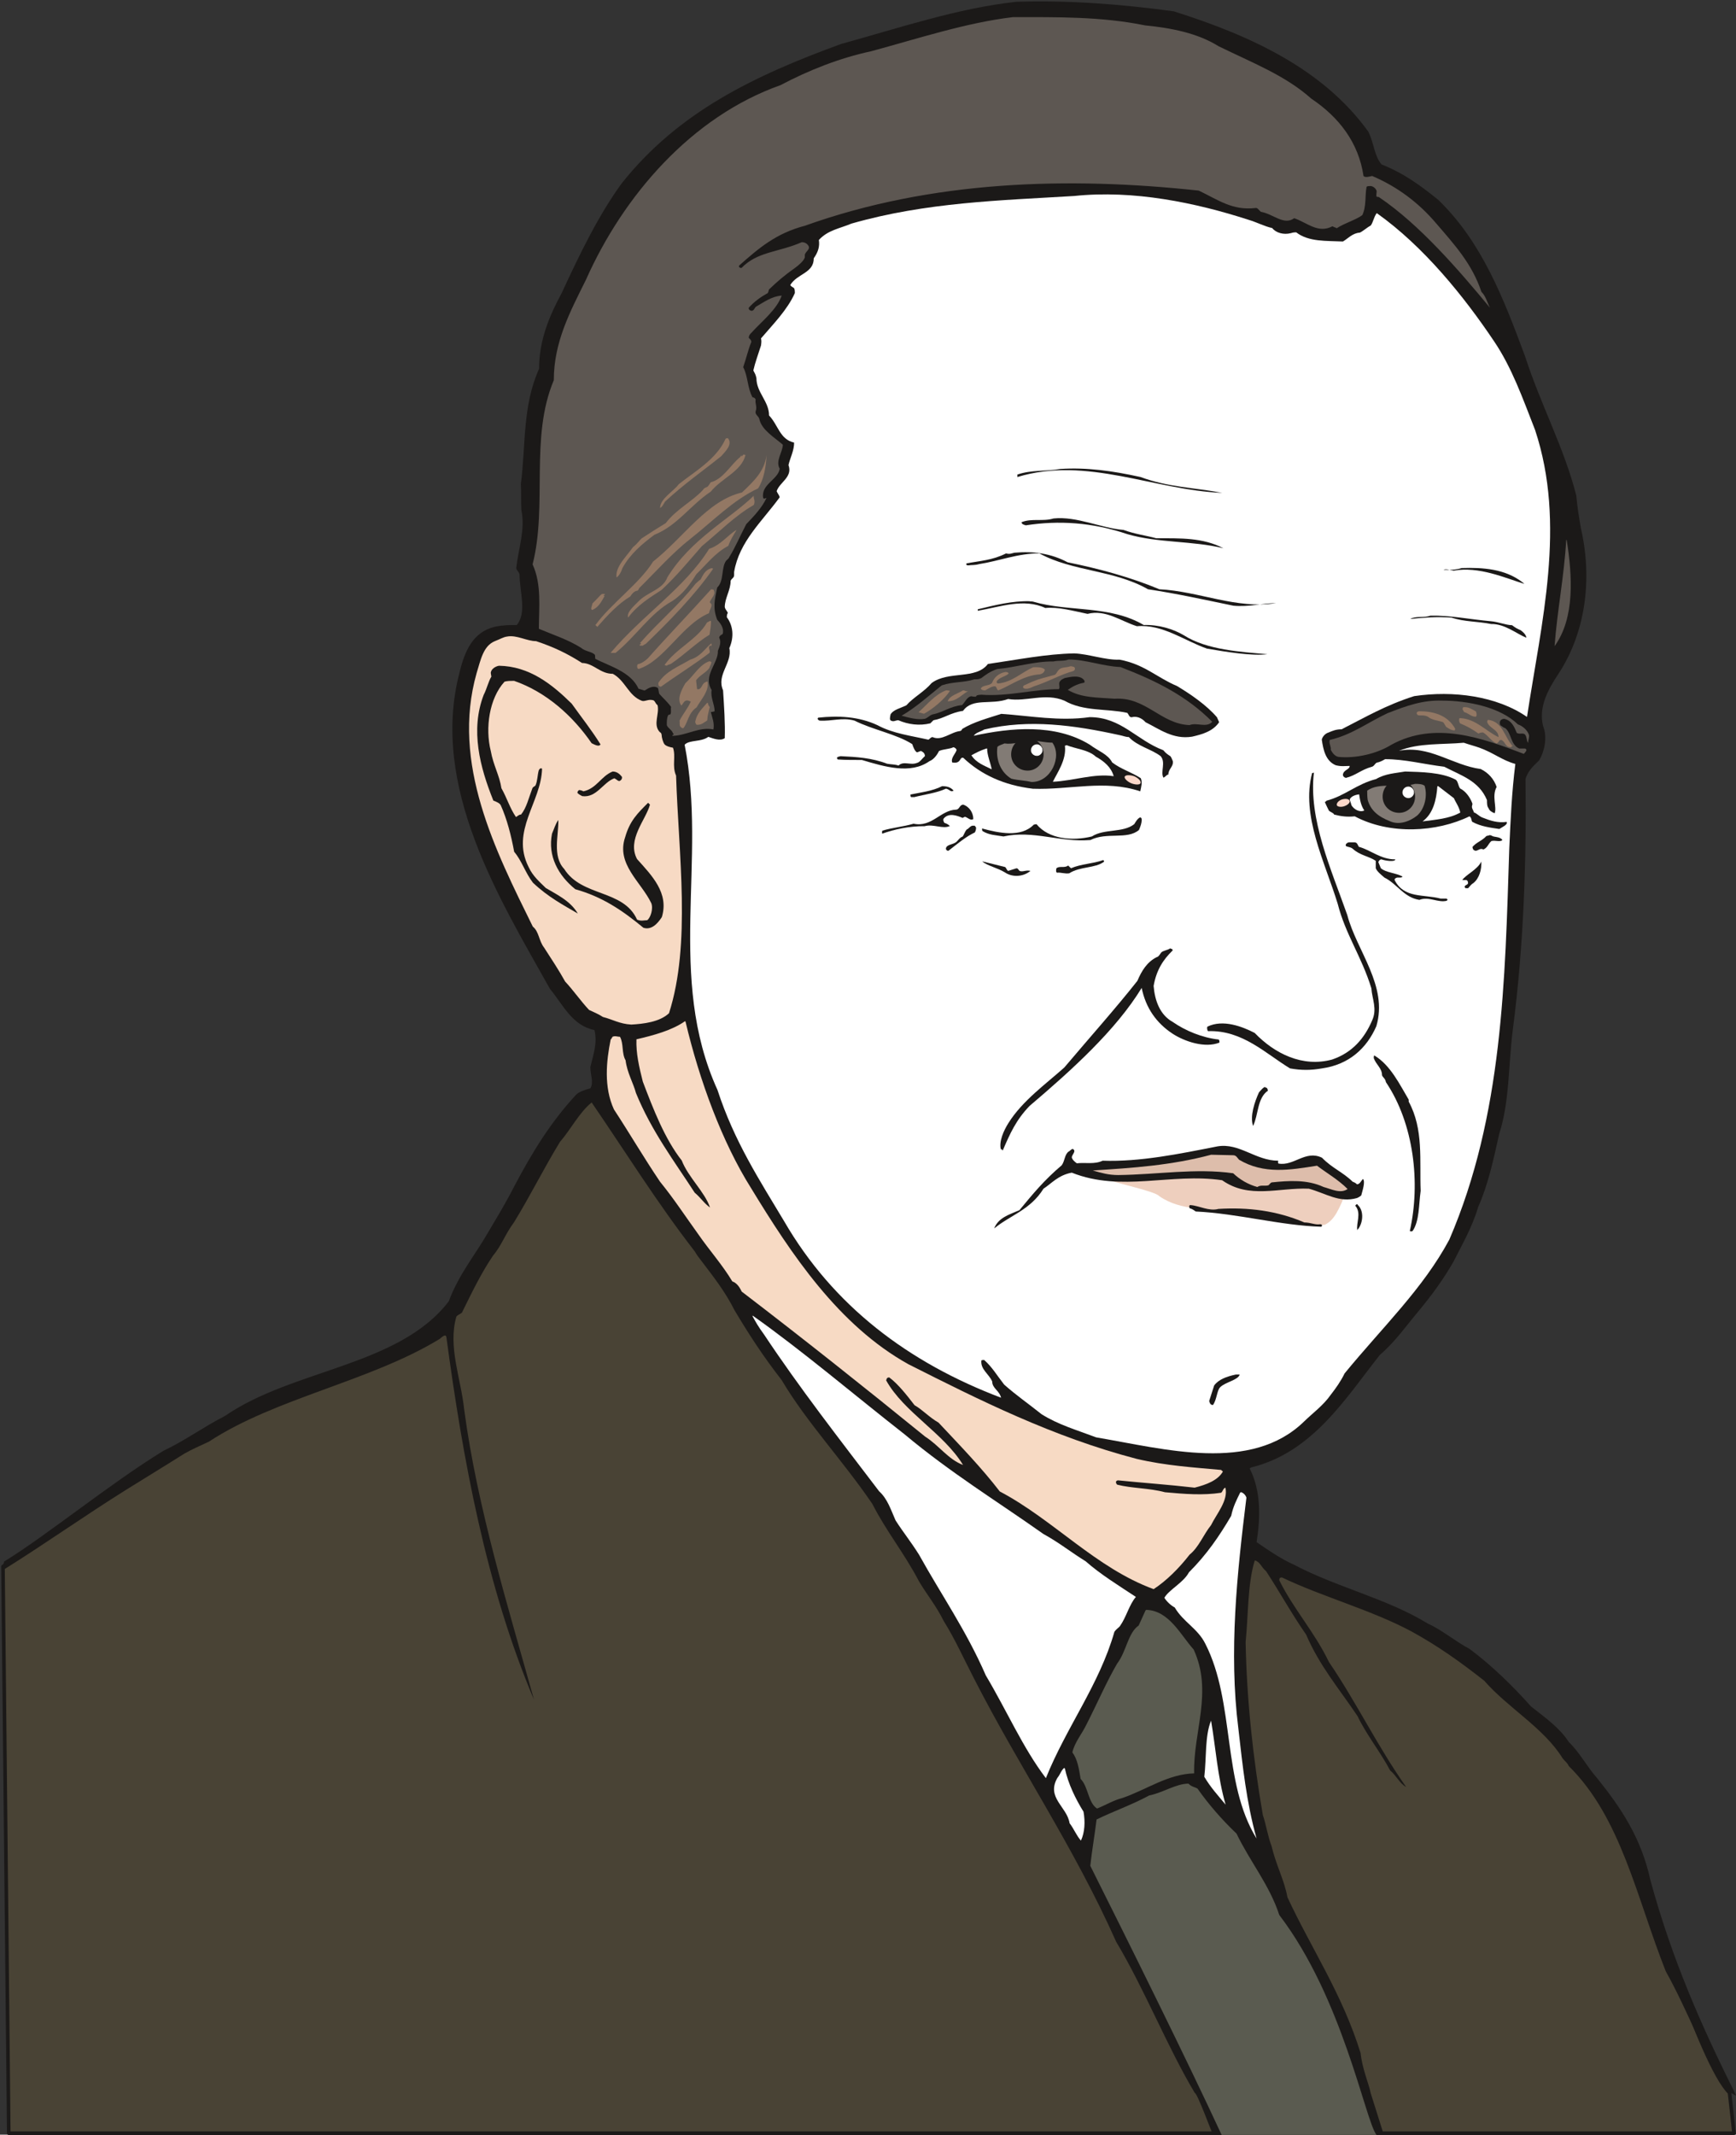 <svg xmlns="http://www.w3.org/2000/svg" xml:space="preserve" width="658.961" height="810.142" fill-rule="evenodd" stroke-linejoin="round" stroke-width="28.222" preserveAspectRatio="xMidYMid" version="1.2" viewBox="0 0 17435 21435"><rect x="0" y="0" width="17435" height="21435" fill="#333333" stroke="none"/><defs class="ClipPathGroup"><clipPath id="a" clipPathUnits="userSpaceOnUse"><path d="M0 0h17435v21435H0z"/></clipPath></defs><g class="SlideGroup"><g class="Slide" clip-path="url(#a)"><g class="Page"><g class="com.sun.star.drawing.ClosedBezierShape"><path fill="none" d="M11 10954h17426v10485H11z" class="BoundingBox"/><path fill="#494335" d="M17370 21014c-298-300-801-1994-1004-2404-363-729-988-1483-1242-1598-363-586-1793-983-2551-1468-76-251 69-711-160-772l-6452-3796c-203-65-858 1024-1508 2317-103 107-471 287-1376 605-452 211-744 331-1049 498-916 508-1242 831-1998 1334l58 5690h17327l-45-406Z"/><path fill="none" stroke="#1B1918" stroke-linejoin="miter" stroke-width="36" d="M17370 21014c-298-300-801-1994-1004-2404-363-729-988-1483-1242-1598-363-586-1793-983-2551-1468-76-251 69-711-160-772l-6452-3796c-203-65-858 1024-1508 2317-103 107-471 287-1376 605-452 211-744 331-1049 498-916 508-1242 831-1998 1334l58 5690h17327l-45-406Z"/></g><g class="com.sun.star.drawing.ClosedBezierShape"><path fill="none" d="M23 13h17414v21424H23z" class="BoundingBox"/><path fill="#1B1918" d="M13898 21436h-1715c-5 0-160-424-183-419-280-470-503-1039-790-1519-424-953-970-1748-1428-2644-104-201-190-394-304-577-74-150-165-259-247-396-150-287-327-500-470-780-297-437-660-820-911-1244-183-234-333-465-475-704-92-185-219-345-333-495-36-46-46-61-64-92-378-487-698-1003-1036-1496-127 104-208 269-318 396-165 270-297 539-462 808-91 122-122 229-213 338-120 178-211 368-310 569-23 18-46 23-56 41-86 302 46 617 79 932 132 988 442 1983 701 2913-483-1140-716-2426-879-3635-5-50-51 0-69 13-694 424-1652 594-2317 1031-97 46-165 74-246 120-193 122-389 241-580 360-424 265-812 541-1231 803-40-10 0-51 0-79 424-259 1066-785 1600-1112 228-109 396-236 620-351 680-470 1747-498 2246-1150 104-277 259-455 396-694 92-155 183-305 264-465 178-337 361-637 620-917 33-30 79-45 142-63 36-58 0-137 0-214 28-120 74-239 41-371-224-46-310-247-447-414-500-894-1210-2030-907-3180 53-219 137-402 351-455 86-18 149-18 223-18 104-124 28-338 28-508-10-35-33-40-33-68 23-196 92-386 51-579-5-100 0-178-5-260 51-396 15-784 183-1158 0-287 104-533 228-762 183-396 369-780 602-1100 569-716 1326-1079 2202-1399 580-160 1176-361 1761-424 520-17 1049 23 1582 96 762 241 1497 574 1954 1209 59 122 59 242 132 328 229 91 392 213 569 355 440 425 658 994 872 1570 160 495 393 920 515 1400 10 114 28 223 46 327 119 516 46 1054-229 1469-94 142-200 325-150 520 46 115 11 259-40 343-69 64-114 114-137 186 10 835-18 1678-127 2514-46 363-33 730-137 1050-59 264-110 506-211 734-64 214-163 379-249 551-102 178-216 333-348 493-127 150-236 310-391 442-343 434-671 973-1284 1128-13 0-23 13-23 13 114 223 109 492 69 739 119 81 241 167 378 228 425 224 936 341 1337 587 160 74 274 178 424 257 224 167 435 373 618 579 139 109 287 213 378 355 109 104 185 252 287 366 241 300 442 602 533 1021 219 803 516 1473 861 2162-35-5-30-28-76-23-238-343-401-813-630-1222-292-734-447-1542-975-2062-15-36-38-46-61-77-190-307-546-503-787-779-239-188-463-348-727-493-401-216-894-348-1304-544-15 0-28 0-28 28 145 292 352 516 499 821 277 406 488 848 775 1254-64-33-102-119-160-165-104-195-236-355-328-546-183-274-378-498-516-818-148-213-257-414-402-637-51-41-56-92-114-109-74 241-64 551-92 820 11 579 74 1163 173 1737 33 97 51 219 87 310 45 193 129 343 160 516 247 528 549 968 735 1565 15 154 83 309 101 401l132 419Z"/></g><g class="com.sun.star.drawing.ClosedBezierShape"><path fill="none" d="M5349 172h9616v7219H5349z" class="BoundingBox"/><path fill="#5D5752" d="M10173 172c442 0 886-7 1328 83 262 26 526 77 737 209 336 165 669 292 931 526 279 187 475 441 525 777 18 20 61 5 87 0 256 109 470 272 642 475 183 213 361 406 455 688 46 46 56 104 86 160-309-373-706-836-1117-1112 0 0-13 0-21-3-7-13 0-38 0-56-7-25-30-46-58-51-13 0-38 0-43 8-18 86 0 193-43 284-69 51-173 77-259 133 0-8-21-8-41-21-145 76-251-35-384-81-104 76-210-43-335-64-28-25-33-43-58-38-227 26-370-81-565-175-1316-142-2685-102-3957 353-290 76-464 226-659 399-10 20 15 25 20 25 13-5 25-25 38-33 153-132 357-132 570-226 31 0 56 13 71 43 10 33-28 46-40 82v28c-11 35-64 81-100 106-101 71-182 140-260 216-7 23-7 38-25 43-58 33-122 77-178 140-2 20 10 26 26 31 25 0 30-23 43-39 76-43 157-106 262-114-50 142-199 257-305 374-13 12-26 28-26 50 10 13 23 16 26 41-33 81-51 165-82 254 49 91 41 207 94 303 13 0 23 5 31 21-8 43 18 73 0 119-8 36 33 48 38 81 25 107 146 178 235 254 0 74-77 163-31 242-18 111-191 157-166 294 13 13 18 0 33 0-46 97-122 178-203 262-59 112-107 228-173 335 0 8-18 20-30 33-51 74-18 201-89 269-26 122-46 204 0 323 25 28 71 79 56 140-5 12-31 12-36 40 23 43 5 89-13 132 5 127-152 247-63 394-13 76 30 142 30 213-12 5-20 5-38 8 13 56 38 107 26 175-138-30-267 59-407 64-25-5 28-13 0-26-5-30-48-48-61-81 0-33-2-63 13-101 0 0 18-8 23-8 12-26 0-51 7-74-38-53-76-84-119-132-5-15-5-33-13-58-43-31-96 0-134 25l-61-18c-76-167-280-223-432-299-8-13 0-31-8-44-30-30-99-33-137-68-134-84-279-130-424-191 0-210 30-444-63-647 152-595-30-1273 213-1849 0-385 165-690 322-1007 376-846 1060-1639 1955-1956 284-150 592-272 909-340 480-130 955-287 1425-343Z"/></g><g class="com.sun.star.drawing.ClosedBezierShape"><path fill="none" d="M6876 1951h8694v12644H6876z" class="BoundingBox"/><path fill="#FFF" d="M10788 1968c597-63 1222 68 1748 238 94 28 162 67 241 84 35 46 112 71 188 51 25-8 38-8 53-8 125 97 302 84 469 92 50-28 94-84 170-89 33-15 71-51 109-71 25-31 30-84 61-125 470 333 876 836 1179 1288 177 262 284 564 411 889 315 949 63 1932-81 2882-305-211-742-267-1133-209-282 89-495 214-729 333-56 0-90 15-133 33-28 8-59 38-66 71 15 102 38 214 140 257 59 15 94 7 140 7 0 38-63 38-68 89 0 13 10 26 30 31 97-23 152-82 262-112 25-8 25-28 48-41 28-5 53-17 84-35 200 0 386 51 594 76 170 89 348 140 429 335 0 36 0 61 16 82 10 25 30 38 61 50 25-58-31-172 20-264-25-76-81-142-160-180-285-38-518-244-821-183 201-81 437-61 651-81 58 20 109 33 157 50 142 51 229 127 361 163-36 282-48 564-61 848-43 1324-64 2680-602 3928-264 493-671 879-1052 1344-38 79-89 150-138 213-76 109-180 183-266 267-534 523-1400 279-2091 162-201-76-381-127-549-233-134-107-256-191-375-297-74-94-120-176-201-247-13 0-20 0-28 5-10 89 76 135 109 211 0 69 71 89 89 163-932-353-1685-922-2178-1771-246-411-503-805-670-1319-515-1133-102-2309-330-3467 48-51 165-25 238-79 46 15 117 46 165 13 5-150-7-320-17-480-69-158 94-272 63-424 51-115 36-229-25-310 0-13 0-31 10-43-10-26-23-28-31-59 0-89 59-170 59-264 10-25 35-28 35-58v-31c51-305 282-508 458-750-6-23-18-31-31-61 31-92 163-140 119-262 13-63 59-150 56-226-144-33-157-173-251-272 0-142-127-231-127-375-8-39-18-51-31-77 18-81 49-162 77-251 5-38 5-46 0-71 119-140 264-285 340-455 0-13 0-30-5-43-3-15-28-15-41-38 71-117 236-117 236-269 44-61 61-120 51-183 89-99 209-115 328-165 748-214 1489-232 2236-277Z"/></g><g class="com.sun.star.drawing.ClosedBezierShape"><path fill="none" d="M6629 4399h700v704h-700z" class="BoundingBox"/><path fill="#937864" d="m7306 4399 8 5c43 63-28 127-71 177-197 158-370 276-564 456-15 25-28 53-50 64 0-94 137-168 188-239 153-123 380-250 471-458l18-5Z"/></g><g class="com.sun.star.drawing.ClosedBezierShape"><path fill="none" d="M6191 4563h1298v1237H6191z" class="BoundingBox"/><path fill="#937864" d="M7467 4564s7 0 20 5c-40 165-241 233-349 368-203 134-335 341-566 433-126 94-245 195-321 335-16 48-33 74-59 94-16-107 102-213 165-305 46-35 69-74 89-89 77-51 164-106 240-152 109-143 272-220 376-336 5-13 18-18 36-26 15-5 27-30 40-48 126-33 197-173 296-254 33-58-13 30 33-25Z"/></g><g class="com.sun.star.drawing.ClosedBezierShape"><path fill="none" d="M5978 4572h1722v1724H5978z" class="BoundingBox"/><path fill="#937864" d="M7698 4577c-5 109-25 233-84 327-251 117-450 325-682 508-180 141-348 331-513 494-2 13-16 25-16 25-35 3-56 33-74 59-121 73-228 188-330 305 0 0-32-28-17-21 152-211 442-416 577-635 310-245 544-613 893-694 114-109 226-211 246-373v5Z"/></g><g class="com.sun.star.drawing.ClosedBezierShape"><path fill="none" d="M10218 4705h2059v246h-2059z" class="BoundingBox"/><path fill="#1B1918" d="M10649 4709c264-17 521 18 806 81 277 103 536 105 821 159-683-26-1363-372-2058-159v-25c139-48 287-31 431-56Z"/></g><g class="com.sun.star.drawing.ClosedBezierShape"><path fill="none" d="M6305 4978h1274v1225H6305z" class="BoundingBox"/><path fill="#937864" d="M7570 4978c-5 25 20 55 0 93-186 105-353 276-521 413-138 157-247 292-405 440-114 74-241 150-335 277-19-51 56-114 101-160 94-99 247-119 293-245 238-386 628-585 867-818Z"/></g><g class="com.sun.star.drawing.ClosedBezierShape"><path fill="none" d="M10259 5203h2029v304h-2029z" class="BoundingBox"/><path fill="#1B1918" d="M10581 5206c235-24 476 97 702 115 117 43 229 56 330 84 243 0 464-8 674 100-317-77-653-51-963-141-356-120-692-140-1022-89-13-6-38-6-43-31 101-42 215-5 322-38Z"/></g><g class="com.sun.star.drawing.ClosedBezierShape"><path fill="none" d="M6132 5321h1267v1236H6132z" class="BoundingBox"/><path fill="#937864" d="M7398 5321c-33 55-63 101-83 160-130 68-214 180-321 284-59 94-130 197-242 270-221 122-361 351-570 521h-50c321-381 747-654 990-1045 119-38 193-145 276-190Z"/></g><g class="com.sun.star.drawing.ClosedBezierShape"><path fill="none" d="M15613 5420h164v1069h-164z" class="BoundingBox"/><path fill="#5D5752" d="M15735 5425c56 354 84 778-122 1063 25-346 97-709 117-1068l5 5Z"/></g><g class="com.sun.star.drawing.ClosedBezierShape"><path fill="none" d="M9704 5545h3114v542H9704z" class="BoundingBox"/><path fill="#1B1918" d="M10188 5550c190-17 367 7 534 96 315 64 633 150 922 271 400 20 774 203 1172 139-132 0-277 41-429 26-297-61-560-120-857-165-348-197-757-177-1091-360-213-2-408 77-604 107-46 13-76 8-109 13-25 0-25-13-18-20 137-26 259-31 396-100 38 11 59-2 84-7Z"/></g><g class="com.sun.star.drawing.ClosedBezierShape"><path fill="none" d="M6423 5705h742v779h-742z" class="BoundingBox"/><path fill="#937864" d="m7145 5705 18 5c-191 274-443 529-677 755-18 8-30 18-30 18h-26c-27-10 31-18-2-26 185-213 389-379 557-595 20-18 38-36 51-43 25-46 46-97 109-114Z"/></g><g class="com.sun.star.drawing.ClosedBezierShape"><path fill="none" d="M14498 5702h812v163h-812z" class="BoundingBox"/><path fill="#1B1918" d="M14680 5704c214-7 433 8 608 141 8 5 21 18 21 18-196-61-456-178-710-133-46-8-79-21-101-8 60 0 119 2 182-18Z"/></g><g class="com.sun.star.drawing.ClosedBezierShape"><path fill="none" d="M6399 5918h777v801h-777z" class="BoundingBox"/><path fill="#937864" d="M7146 5918s18 0 21 5c25 50-21 76-38 122 0 12 17 12 17 30 0 28-20 47-25 82-273 115-446 476-706 560-12 0-22-20-12-46 40-10 71-30 104-61 196-222 425-458 634-692h5Z"/></g><g class="com.sun.star.drawing.ClosedBezierShape"><path fill="none" d="M5937 5964h141v162h-141z" class="BoundingBox"/><path fill="#937864" d="M6046 5964h21c30 5-26 17 5 20-31 56-59 113-123 141-25-3 0-51 2-67 43-39 70-77 95-94Z"/></g><g class="com.sun.star.drawing.ClosedBezierShape"><path fill="none" d="M9820 6037h2910v539H9820z" class="BoundingBox"/><path fill="#1B1918" d="M10340 6037c8 5 26 0 38 5 356 104 767 33 1109 234 147-5 297 39 406 105 229 145 569 165 836 188-153 20-414-23-607-56-231-81-445-247-704-225-166-53-313-170-496-124-150-31-290-71-424-59-214-100-450-12-678 28v-15c177-43 347-85 520-81Z"/></g><g class="com.sun.star.drawing.ClosedBezierShape"><path fill="none" d="M14163 6181h1168v225h-1168z" class="BoundingBox"/><path fill="#1B1918" d="M14366 6182c204-4 399 38 608 56 77 7 146 38 212 40 35 27 55 37 86 50 20 15 53 40 58 76-96-38-216-141-354-138-139-28-269-21-396-64-151-12-283 0-417 13 58-33 134-8 203-33Z"/></g><g class="com.sun.star.drawing.ClosedBezierShape"><path fill="none" d="M6675 6233h467v452h-467z" class="BoundingBox"/><path fill="#937864" d="m7134 6233 7 5c0 40-7 88-15 135-133 81-252 202-388 293-23 10-36 10-38 18-13 0-25-5-25-8 117-166 331-257 426-426 25-12 25-12 33-17Z"/></g><g class="com.sun.star.drawing.ClosedBezierShape"><path fill="none" d="M4710 6389h2140v3901H4710z" class="BoundingBox"/><path fill="#F7DAC4" d="M5092 6392c97-19 198 46 292 46 183 61 318 127 461 219 117 2 180 109 310 109 129 71 155 221 294 272 31 7 61-18 105-8 25 2 25 33 50 51 21 89-48 193 21 269 5 5 17 5 20 31 0 21 13 74 30 94 18 18 46 26 84 33 31 89-12 183 31 280 25 790 152 1690-71 2386-94 89-257 107-379 114-119-7-185-51-284-76-46-30-97-51-140-71-81-86-161-201-240-285-66-119-139-228-211-340-55-71-50-160-114-212-373-757-822-1638-564-2546 41-132 66-272 183-320 53-20 84-41 122-46Z"/></g><g class="com.sun.star.drawing.ClosedBezierShape"><path fill="none" d="M6612 6462h543v434h-543z" class="BoundingBox"/><path fill="#937864" d="M7146 6462c0 17 0 33 8 50-8 0 0-30-16-30-38 13 0 48-12 73-150 116-324 222-487 340-12 0-15-2-25-12-2-8-2-21-2-26 76-118 198-161 321-234 99-28 144-106 208-161h5Z"/></g><g class="com.sun.star.drawing.ClosedBezierShape"><path fill="none" d="M8937 6561h3309v843H8937z" class="BoundingBox"/><path fill="#1B1918" d="M10788 6561c145 5 310 68 457 63 248 46 380 183 575 264 140 84 297 192 402 314l22 50c-61 89-162 120-271 145-191 31-328-76-468-145-40-45-92-63-140-50-26 0-26-26-44-44-205-45-439-12-630-122-193-82-383 13-566-17-173 63-356-16-453 119-127 18-191 76-297 94-18 18-21 20-31 31-109 27-223 12-322-31-26 0-46 18-71 5-20-5-13-38-6-66 31-46 94-58 158-89 69-79 178-135 254-224 170-125 443-31 565-191 297-43 587-101 866-106Z"/></g><g class="com.sun.star.drawing.ClosedBezierShape"><path fill="none" d="M9055 6622h3121v660H9055z" class="BoundingBox"/><path fill="#5D5752" d="M10732 6622c173 0 340 68 521 76 360 138 668 293 922 550-61 64-153 3-229 33-290-12-437-285-752-265-170-13-335-7-470-89 41-28 89-58 160-71 8 0 8-5 8-20-38-62-135-41-198-28-26 13-38 18-43 28-28 20 0 63-16 84-257 0-511 76-778 56-30 2-51 2-56 20-12 0-28 0-45-5-44 5-64 61-94 89-120 12-191 74-300 95-31 12-43 33-74 43-76 13-152-10-233-31 144-84 271-199 403-305 115-39 224-26 328-61 33 0 46 0 71-13 38-29 84-65 158-90 182-15 373-79 564-76 59-13 102 0 153-20Z"/></g><g class="com.sun.star.drawing.ClosedBezierShape"><path fill="none" d="M6823 6639h323v674h-323z" class="BoundingBox"/><path fill="#937864" d="M7124 6640c5 0 18 5 20 7 0 26-15 38-20 61-33 46-95 71-133 123l10 89c46 10 46-51 77-66 13-10 26-10 28-10 18 94-64 178-110 259-86 59-86 153-133 209-5 0-18 0-20-8-25-10-13-48-18-68 38-74 82-121 113-192-5 0-13-5-28-10-39-7-47 31-67 51-48-63 0-155 40-224 88-82 144-188 241-221Z"/></g><g class="com.sun.star.drawing.ClosedBezierShape"><path fill="none" d="M4793 6684h1240v2490H4793z" class="BoundingBox"/><path fill="#1B1918" d="M5011 6685c306 5 532 185 731 381 99 139 200 265 289 409-17 28-63 0-89-12-188-273-455-514-778-626-43 0-69 0-97 8-153 167-196 465-138 696 26 145 87 244 107 374 56 99 85 201 146 289 15-7 28-25 51-25 56-69 76-165 114-264 5-13 18-15 31-28 20-43 20-107 33-152 5-11 17-28 33-16-8 336-318 625-135 987 43 94 114 152 173 211 111 66 247 129 321 256-146-86-298-165-451-310-76-99-112-221-188-310-30-163-72-328-135-468-11-20-39-33-74-46-135-335-233-708-97-1062 31-59 46-132 77-183 0-3-6-28-6-41 6-35 44-61 82-68Z"/></g><g class="com.sun.star.drawing.ClosedBezierShape"><path fill="none" d="M13351 7035h2007v571h-2007z" class="BoundingBox"/><path fill="#5D5752" d="M14481 7035c259 0 584 64 764 239 41 13 92 52 110 103 7 25-8 53-8 83-18-25-10-58-30-83-18-23-56 0-84-18-23-57-51-126-127-141-28 3-41 15-43 38 0 13 2 26 12 31 15 7 15 15 43 25 64 52 51 166 140 204h59c30 13 0 38-13 54-419-160-892-332-1330-92-147 92-363 140-533 122-38-8-61-43-76-71 7-31-22-64-10-99 226-53 378-174 579-268 193-76 355-133 547-127Z"/></g><g class="com.sun.star.drawing.ClosedBezierShape"><path fill="none" d="M6982 7055h147v225h-147z" class="BoundingBox"/><path fill="#937864" d="M7111 7063c0 18 7 18 17 38-10 43-23 85-25 133-27 16-62 51-109 43-7-10-12-22-12-30 17-87 72-133 121-191l8 7Z"/></g><g class="com.sun.star.drawing.ClosedBezierShape"><path fill="none" d="M8211 7167h3571v780H8211z" class="BoundingBox"/><path fill="#1B1918" d="M10056 7168c290 20 584 76 888 33 317 0 470 231 739 332 28 34 51 47 71 60 8 7 18 33 25 50 8 56-45 77-45 135-18 0-23 18-49 31-33-56 26-153-28-216-94-72-231-98-320-192-33 0-58-13-96-20-451-99-905-163-1355-56-43 25-81 28-107 63 371-81 816-124 1165 89 84 64 183 95 226 179 91 69 193 97 287 158 18 43 5 83-5 132-356-120-707-13-1078-26-292-35-521-142-699-310-23-10-30 21-43 33-18 18-46 18-69 13-15-46 31-84 44-123 0-12-13-25-31-30-40 20-101 18-145 38-15 31-50 85-96 102-191 135-451 56-679-12-87 0-165 0-242-5-25-26 13-28 28-33 158 7 315 17 468 76 45 8 76 5 114 18 51-49 120 0 184-26 30-5 56-48 81-68 0-26-13-39-38-52-13 0-30 13-43 13-20-13-33-44-46-82-158-101-397-144-580-236-122-35-231 8-350 0-6 0-33-18-13-30 198-21 404-13 594 76 155 84 339 106 509 145 13 0 18-21 43-26 94 43 183-51 280-61 7-2 18-12 18-20 116-71 254-107 393-152Z"/></g><g class="com.sun.star.drawing.ClosedBezierShape"><path fill="none" d="M10275 6690h523v228h-523z" class="BoundingBox"/><path fill="#937864" d="M10751 6690c5 0 23 0 23 5 12 0 17 0 22 17 0 13-5 23-22 28-121 32-243 105-391 152-36 18-76 33-104 18-17-31 23-31 46-46 97-47 168-59 265-87 18-5 23-28 40-47 28-35 75-23 121-40Z"/></g><g class="com.sun.star.drawing.ClosedBezierShape"><path fill="none" d="M9850 6700h645v234h-645z" class="BoundingBox"/><path fill="#937864" d="M10377 6700c36 0 94-4 117 25-7 28-23 38-48 46-161 10-281 103-418 161-18 0-18-41-36-41-33 0-64 23-97 41-12 0-35 0-45-18 22-40 86-23 114-58 18-52 69-98 133-108 10 0 28 0 33 15-28 31-92 36-120 78 0 15 0 22 18 22 143-17 229-110 349-163Z"/></g><g class="com.sun.star.drawing.ClosedBezierShape"><path fill="none" d="M9225 6932h317v237h-317z" class="BoundingBox"/><path fill="#937864" d="M9501 6932c5 0 23 0 40 5-58 87-168 179-261 230l-55-15c87-77 161-175 276-220Z"/></g><g class="com.sun.star.drawing.ClosedBezierShape"><path fill="none" d="M9517 6932h213v111h-213z" class="BoundingBox"/><path fill="#937864" d="M9672 6932c19 0 34 17 57 5-62 28-115 105-212 105 22-60 105-77 155-110Z"/></g><g class="com.sun.star.drawing.ClosedBezierShape"><path fill="none" d="M14689 7101h142v98h-142z" class="BoundingBox"/><path fill="#937864" d="M14704 7101c45-4 82 23 118 42 5 7 15 42 0 54-49 0-73-36-118-47 0 0-5-12-15-26 0-5 0-27 15-23Z"/></g><g class="com.sun.star.drawing.ClosedBezierShape"><path fill="none" d="M14228 7142h387v193h-387z" class="BoundingBox"/><path fill="#937864" d="M14257 7142c133 0 279 35 357 174 0 0 0 18-5 18-35 0-58-18-86-36-6-10-19-34-29-46-46-18-109-18-155-56-36-19-74-9-97-14-8-5-22-18-8-33 0 0 8-7 23-7Z"/></g><g class="com.sun.star.drawing.ClosedBezierShape"><path fill="none" d="M14654 7211h543v297h-543z" class="BoundingBox"/><path fill="#937864" d="M14665 7211c156 7 253 127 385 191 0-77-92-87-114-151 0-18 5-18 10-23 146 18 161 169 247 265-28 46 31-45-18 11-10 0-22-5-28-5-33-18-33-51-68-69-29 0-18 18-47 36-51-18-86-82-137-111-13 0-28 0-46 11-58-41-115-74-184-102-7-8-16-31-7-53h7Z"/></g><g class="com.sun.star.drawing.ClosedBezierShape"><path fill="none" d="M10014 7432h594v422h-594z" class="BoundingBox"/><path fill="#827B75" d="M10341 7432c76 5 152 25 228 25 102 140-15 400-211 395-64-16-133-16-201-33-107-64-157-189-140-319 18-18 46-23 71-35 81 12 170-16 253-33Z"/></g><g class="com.sun.star.drawing.ClosedBezierShape"><path fill="none" d="M10574 7482h613v369h-613z" class="BoundingBox"/><path fill="#FFF" d="M10713 7483c95 38 217 45 293 115 83 46 154 106 179 196-194-30-402 46-611 56 43-89 139-222 121-362l18-5Z"/></g><g class="com.sun.star.drawing.ClosedBezierShape"><path fill="none" d="M9756 7516h205v210h-205z" class="BoundingBox"/><path fill="#FFF" d="M9914 7516c0 68 33 140 46 209-71-36-156-64-204-141 43-23 88-48 150-68h8Z"/></g><g class="com.sun.star.drawing.ClosedBezierShape"><path fill="none" d="M5798 7746h450v251h-450z" class="BoundingBox"/><path fill="#1B1918" d="M6153 7747c38 0 68 20 94 55 0 13 0 28-26 41-23-3-23-15-51-28-114 41-178 199-323 179-23-13-36-18-48-33 0-15 10-23 17-28 8 0 31 5 43 13 133-28 179-154 294-199Z"/></g><g class="com.sun.star.drawing.ClosedBezierShape"><path fill="none" d="M13307 7747h1828v582h-1828z" class="BoundingBox"/><path fill="#1B1918" d="M14112 7747c161 5 366 7 506 81 26 15 26 63 46 89 56 28 101 89 124 153 0 13-5 18-5 31 0 20 13 33 21 58 25 5 50 38 86 51 76 30 152 56 241 43 15 28-43 51-73 71-89-13-186-25-270-71-12-5-5-43-30-56-328 160-799 188-1152 0-76 8-139 0-208-18-3-15-28-20-51-38-13-25-25-51-40-84 0-12 12-5 15-17 183-47 302-167 498-217 94-56 198-59 292-76Z"/></g><g class="com.sun.star.drawing.ClosedBezierShape"><path fill="none" d="M12123 7757h1728v2987h-1728z" class="BoundingBox"/><path fill="#1B1918" d="M13196 7757c-56 469 173 971 335 1431 94 360 412 711 292 1116-96 221-274 386-546 424-114 20-208 20-321 0-241-145-477-386-823-374-7-5-14-30-7-45 157-77 353 0 475 63 200 208 481 348 778 267 203-69 325-214 401-391 54-117 0-216-7-324-97-317-260-541-338-848-130-424-371-888-257-1314 10 0 10 0 18-5Z"/></g><g class="com.sun.star.drawing.ClosedBezierShape"><path fill="none" d="M13731 7871h590v394h-590z" class="BoundingBox"/><path fill="#827B75" d="M14212 7871c25 0 76 0 96 20 31 102 0 232-76 299-71 56-178 99-273 56-117-46-193-108-223-214-5-34-5-68-5-93 124-88 323-23 481-68Z"/></g><g class="com.sun.star.drawing.ClosedBezierShape"><path fill="none" d="M9143 7894h435v111h-435z" class="BoundingBox"/><path fill="#1B1918" d="M9462 7894c39 0 85 7 115 45-30 19-38-12-76-20-95 44-209 57-319 85h-31c-7-3-7-13-7-26 96-20 221-34 318-84Z"/></g><g class="com.sun.star.drawing.ClosedBezierShape"><path fill="none" d="M14287 7894h380v355h-380z" class="BoundingBox"/><path fill="#FFF" d="m14444 7894 158 121c16 39 51 83 64 144-112 63-247 71-379 89 106-77 139-215 149-354h8Z"/></g><g class="com.sun.star.drawing.ClosedBezierShape"><path fill="none" d="M13555 7976h148v171h-148z" class="BoundingBox"/><path fill="#FFF" d="M13650 7976c8 56 19 115 52 162-44 22-102-8-129-52-5-26-17-46-17-59 12-31 56-46 94-51Z"/></g><g class="com.sun.star.drawing.ClosedBezierShape"><path fill="none" d="M5534 8062h1132v1261H5534z" class="BoundingBox"/><path fill="#1B1918" d="M6508 8062c7 0 5 7 20 17-41 153-234 352-130 547 148 165 323 341 249 583-45 69-106 132-185 107-213-176-413-311-684-387-171-138-279-333-234-558 20-45 33-94 63-137 6 146-63 362 59 491 178 283 595 204 732 509 41 18 71 6 102 6 33-23 63-115 41-171-102-214-356-392-262-664 46-161 122-237 229-343Z"/></g><g class="com.sun.star.drawing.ClosedBezierShape"><path fill="none" d="M8858 8080h918v292h-918z" class="BoundingBox"/><path fill="#1B1918" d="M9668 8080h8c56 20 99 77 99 145-30 16-51-12-81-23-8 0-18 6-26 11-55-23-140-56-191 7-8 13 0 31 8 43 10 3 30 8 55 31-71 34-165-23-254 2-149-2-308 32-425 75-4-10-4-13 0-30 102-31 209-39 314-70 183 39 272-136 425-141 35 0 35-43 68-50Z"/></g><g class="com.sun.star.drawing.ClosedBezierShape"><path fill="none" d="M9863 8207h1605v233H9863z" class="BoundingBox"/><path fill="#1B1918" d="M11460 8212c5 5 5 7 7 20-2 36-12 64-28 102-119 101-322 18-488 101-310 25-569-101-873-36-76-13-144-13-210-54-5-5-5-18-5-26 170 46 391 93 519-38 15-5 28-5 28-5 124 151 360 171 556 123 125-80 311-34 425-123 13-19 31-57 61-69l8 5Z"/></g><g class="com.sun.star.drawing.ClosedBezierShape"><path fill="none" d="M9500 8291h304v253h-304z" class="BoundingBox"/><path fill="#1B1918" d="M9765 8291h25c0 5 8 7 13 20 0 18-5 35-13 48-89 41-179 118-265 184-13 0-20-5-25-18 0-43 60-43 93-63 26-13 39-50 75-62 13-16 20-46 41-71 18-5 30-31 56-38Z"/></g><g class="com.sun.star.drawing.ClosedBezierShape"><path fill="none" d="M14788 8385h302v159h-302z" class="BoundingBox"/><path fill="#1B1918" d="M14979 8390c25 20 85 7 110 45-25 23-71 0-110 10-33 27-38 67-81 85-33-18-52 13-80 13-23-8-25-13-30-38 38-47 94-60 140-110 13-5 31-5 33-10l18 5Z"/></g><g class="com.sun.star.drawing.ClosedBezierShape"><path fill="none" d="M13515 8458h1026v593h-1026z" class="BoundingBox"/><path fill="#1B1918" d="M13551 8458h56c25 5 25 20 40 45 117 31 221 128 366 126 0 28-97 15-140 0-12 0-25 12-30 28l25 61c51 45 145 45 217 83-2 13-28 11-53 11-11 2-32 12-24 28 95 183 290 138 461 183h58c25 18 5 5 5 21-86 25-183-46-277-8-157-25-223-161-351-224-36-31-74-61-87-94v-74c-68-47-160-54-233-123-26-18-41-13-66-25-12-18 15-38 33-38Z"/></g><g class="com.sun.star.drawing.ClosedBezierShape"><path fill="none" d="M10607 8636h483v136h-483z" class="BoundingBox"/><path fill="#1B1918" d="M11081 8636c5 5 7 7 7 17-89 67-242 46-349 116-47 7-85-11-123-6-11-5-11-20-7-43 28-29 83 0 118-29 12 8 12 14 30 27 102-44 217-44 324-82Z"/></g><g class="com.sun.star.drawing.ClosedBezierShape"><path fill="none" d="M9865 8651h485v145h-485z" class="BoundingBox"/><path fill="#1B1918" d="m9872 8651 222 55c13 8 13 27 31 39l83-26c18 0 18 14 32 26 33 13 66-12 109 0-71 59-179 67-255 16-76-47-171-65-229-110h7Z"/></g><g class="com.sun.star.drawing.ClosedBezierShape"><path fill="none" d="M14686 8651h193v269h-193z" class="BoundingBox"/><path fill="#1B1918" d="M14877 8651c5 77-20 171-81 217-29 18-42 44-52 51-13 0-25 0-28-2-23-31 28-26 28-51 0-16-8-29-20-29h-38c33-53 153-104 191-186Z"/></g><g class="com.sun.star.drawing.ClosedBezierShape"><path fill="none" d="M10047 9522h2202v2031h-2202z" class="BoundingBox"/><path fill="#1B1918" d="M11759 9527c5 0 18 0 18 17-95 92-163 196-191 356 12 147 63 290 191 361 127 89 300 160 462 177 8 6 8 18 8 31-145 58-348-10-470-89-163-107-270-259-311-460-259 424-701 824-1126 1185-135 140-196 277-267 442-5 20-17-31-20 0-24-84 28-196 76-272 140-223 376-391 560-556 252-298 518-596 734-870 43-101 97-190 196-239 17-2 30-28 43-45 20-21 59-21 92-43l5 5Z"/></g><g class="com.sun.star.drawing.ClosedBezierShape"><path fill="none" d="M6094 10254h6219v5704H6094z" class="BoundingBox"/><path fill="#F7DAC4" d="m6880 10254 5 5c140 591 368 1211 658 1671 402 660 877 1378 1581 1769 714 360 1448 729 2292 950 289 68 574 86 848 111 0 0 13 13 18 16-51 89-165 132-284 162-260-30-519-48-765-73-13 0-15 0-25 12 0 13 0 18 12 31 150 38 320 33 480 76 201 18 379 33 564 5 18-13 18-43 43-51 31 127-88 262-144 376-79 99-122 221-216 297-107 138-236 265-361 346-582-214-1002-694-1545-981-186-241-386-447-615-691-96-55-160-129-241-175-74-96-163-211-254-279-18 0-26 7-31 30 178 320 577 529 772 849-149-56-241-196-381-285-599-487-1226-985-1842-1456-23-49-51-87-94-102-102-170-229-310-343-475-132-183-246-358-383-526-166-246-305-485-463-726-103-224-77-483-33-701 13-15 18-28 18-28 25-13 53 0 76 0 38 71 15 165 56 236 15 125 79 231 104 328 158 386 384 683 590 1001 60 50 93 106 154 149-53-157-218-302-284-472-170-216-285-513-391-792-38-150-69-285-64-425 165-38 356-89 488-182Z"/></g><g class="com.sun.star.drawing.ClosedBezierShape"><path fill="none" d="M13796 10599h473v1768h-473z" class="BoundingBox"/><path fill="#1B1918" d="M13804 10599c161 97 253 290 344 443v20c151 277 108 590 120 896-20 144-12 302-81 403-13 5-15 5-28 0 109-483 41-1078-240-1495-6-38-31-46-39-69 0-71-58-104-83-172 0-6 0-30 7-26Z"/></g><g class="com.sun.star.drawing.ClosedBezierShape"><path fill="none" d="M7556 13213h3853v4643H7556z" class="BoundingBox"/><path fill="#FFF" d="M7563 13213c501 355 1010 789 1525 1192 462 386 920 665 1391 998 162 89 276 183 424 274 150 132 332 244 505 358-68 79-94 199-160 293-13 17-38 30-56 58-152 532-482 956-688 1469-232-305-395-683-603-1031-196-451-450-814-671-1213-83-132-160-226-236-345-48-109-81-216-165-292-410-539-796-1033-1157-1576-53-71-89-135-116-185h7Z"/></g><g class="com.sun.star.drawing.ClosedBezierShape"><path fill="none" d="M12144 13802h307v307h-307z" class="BoundingBox"/><path fill="#1B1918" d="M12412 13802h38c-12 55-148 77-196 128-33 33-33 125-72 178-23 0-31-15-38-40l50-156c44-60 123-90 218-110Z"/></g><g class="com.sun.star.drawing.ClosedBezierShape"><path fill="none" d="M11694 14983h927v3479h-927z" class="BoundingBox"/><path fill="#FFF" d="M12463 14983c20 5 45 25 55 55-94 762-178 1545-81 2318 43 376 81 742 183 1105-349-564-213-1364-514-1954-76-155-222-219-308-366-41-21-84-64-104-97 45-81 190-150 247-256 178-178 305-364 424-567 20-94 52-155 90-233l8-5Z"/></g><g class="com.sun.star.drawing.ClosedBezierShape"><path fill="none" d="M10770 16165h1306v1996h-1306z" class="BoundingBox"/><path fill="#5A5B50" d="M11512 16165c229 7 344 251 476 398 196 425-5 824 5 1244-260 5-481 165-720 247-96 25-160 68-255 106-91-58-88-221-165-297-17-101-30-195-83-267 25-107 96-183 144-285 104-203 199-424 306-607 94-123 107-306 216-382l69-152 7-5Z"/></g><g class="com.sun.star.drawing.ClosedBezierShape"><path fill="none" d="M12095 17277h215v846h-215z" class="BoundingBox"/><path fill="#FFF" d="M12163 17277c47 276 65 564 146 844-76-92-151-173-214-280 22-183 5-412 68-564Z"/></g><g class="com.sun.star.drawing.ClosedBezierShape"><path fill="none" d="M10586 17752h308v731h-308z" class="BoundingBox"/><path fill="#FFF" d="M10695 17759c33 153 108 306 187 433 18 99 13 207-26 290-45-50-66-111-114-175-26-166-236-255-123-454 31-38 38-76 69-101l7 7Z"/></g><g class="com.sun.star.drawing.ClosedBezierShape"><path fill="none" d="M10155 7409h327v330h-327z" class="BoundingBox"/><path fill="#1B1918" d="M10321 7409c89 0 160 73 160 166 0 89-71 163-160 163-95 0-166-74-166-163 0-93 71-166 166-166Z"/></g><g class="com.sun.star.drawing.ClosedBezierShape"><path fill="none" d="M10354 7473h117v118h-117z" class="BoundingBox"/><path fill="#FFF" d="M10414 7478c27 0 52 25 52 56 0 27-25 52-52 52-31 0-56-25-56-52 0-31 25-56 56-56Z"/><path fill="none" stroke="#FFF" stroke-linejoin="miter" stroke-width="8" d="M10414 7478c27 0 52 25 52 56 0 27-25 52-52 52-31 0-56-25-56-52 0-31 25-56 56-56Z"/></g><g class="com.sun.star.drawing.ClosedBezierShape"><path fill="none" d="M13886 7833h327v330h-327z" class="BoundingBox"/><path fill="#1B1918" d="M14052 7833c89 0 160 73 160 166 0 90-71 163-160 163-95 0-166-73-166-163 0-93 71-166 166-166Z"/></g><g class="com.sun.star.drawing.ClosedBezierShape"><path fill="none" d="M14085 7897h117v118h-117z" class="BoundingBox"/><path fill="#FFF" d="M14145 7902c27 0 52 25 52 56 0 27-25 52-52 52-31 0-56-25-56-52 0-31 25-56 56-56Z"/><path fill="none" stroke="#FFF" stroke-linejoin="miter" stroke-width="8" d="M14145 7902c27 0 52 25 52 56 0 27-25 52-52 52-31 0-56-25-56-52 0-31 25-56 56-56Z"/></g><g class="com.sun.star.drawing.ClosedBezierShape"><path fill="none" d="M11295 7784h163v95h-163z" class="BoundingBox"/><path fill="#FCD8CA" d="M11390 7794c43 19 74 50 64 71-6 15-46 18-93 0-43-19-70-49-66-66 10-19 51-19 95-5Z"/></g><g class="com.sun.star.drawing.ClosedBezierShape"><path fill="none" d="M13426 8021h131v82h-131z" class="BoundingBox"/><path fill="#FCD8CA" d="M13483 8026c36-9 70-3 72 19 3 18-23 41-59 52-36 10-67 2-70-13-4-21 20-48 57-58Z"/></g><g class="com.sun.star.drawing.ClosedBezierShape"><path fill="none" d="M11092 11800h2425v504h-2425z" class="BoundingBox"/><path fill="#EECFBE" d="M13516 11980c-64 149-112 276-214 319-122 10-170 0-350-33-336-31-249-31-478-79-333-56-613-23-831-176-43-54-516-145-551-183 55-8 660-37 744-25 114-5 419-7 465 27 364 122 435 102 503 72 135-33 407-69 712 78Z"/></g><g class="com.sun.star.drawing.ClosedBezierShape"><path fill="none" d="M10950 17910h2876v3528h-2876z" class="BoundingBox"/><path fill="#5A5B50" d="M12269 21437h1555c-114-150-338-1373-976-2208-97-300-297-540-429-817-150-142-287-302-392-452-27-17-60-17-91-50-124 0-257 91-395 119-167 91-363 160-528 241-18 150-46 310-63 465 373 745 958 1922 1319 2702Z"/></g><g class="com.sun.star.drawing.ClosedBezierShape"><path fill="none" d="M12573 10913h163v394h-163z" class="BoundingBox"/><path fill="#1B1918" d="M12708 10919c18 5 21 7 26 33-108 73-95 244-149 354-34-97 16-243 59-337 26-30 39-45 59-55l5 5Z"/></g><g class="com.sun.star.drawing.ClosedBezierShape"><path fill="none" d="M9985 11506h3715v830H9985z" class="BoundingBox"/><path fill="#1B1918" d="M12228 11511c221-37 381 144 610 144-3 8-3 16 0 28 155 31 272-139 439-58 104 107 211 145 308 241 25 10 30 13 43 26 30 0 43-38 61-54 25 28-5 116-18 166-13 8-18 16-43 26-178 51-313-48-483-94-302-13-599 107-871-85-517-76-1009 123-1510-76-137 25-203 109-284 161-132 213-335 267-495 399 40-107 152-140 253-183 133-160 247-301 425-451 33-46 28-109 71-139 7 0 18-18 38-26 43 20-5 56-8 84 3 23 31 48 51 61 84-10 178 13 259-26 376 13 767-68 1154-144Z"/></g><g class="com.sun.star.drawing.ClosedBezierShape"><path fill="none" d="M10975 11595h2560v367h-2560z" class="BoundingBox"/><path fill="#DDBDAB" d="m12164 11595 221 5c31 0 43 28 59 45 251 149 514 103 783 60 96 73 216 142 307 234-71 51-165 0-241-20-165-77-351-64-522-46-10 3-23 21-30 28-38 13-76-7-114 18-89-25-173-72-242-138-378-53-754 13-1154 18-99 0-168-21-256-46 396-25 790-51 1189-158Z"/></g><g class="com.sun.star.drawing.ClosedBezierShape"><path fill="none" d="M13612 12092h70v263h-70z" class="BoundingBox"/><path fill="#1B1918" d="M13637 12100c57 51 57 161 8 235-8 5-13 18-13 18-15-66 44-171-20-245 0-8 20-27 25-8Z"/></g><g class="com.sun.star.drawing.ClosedBezierShape"><path fill="none" d="M11943 12101h1335v218h-1335z" class="BoundingBox"/><path fill="#1B1918" d="M11958 12101c84 5 183 64 279 38 298-18 588 18 863 136 64 0 107 26 158 18 20 0 25 13 12 25-412-12-836-133-1261-153-26-19-46-31-59-31-9-13-9-26 0-33h8Z"/></g></g></g></g></svg>
